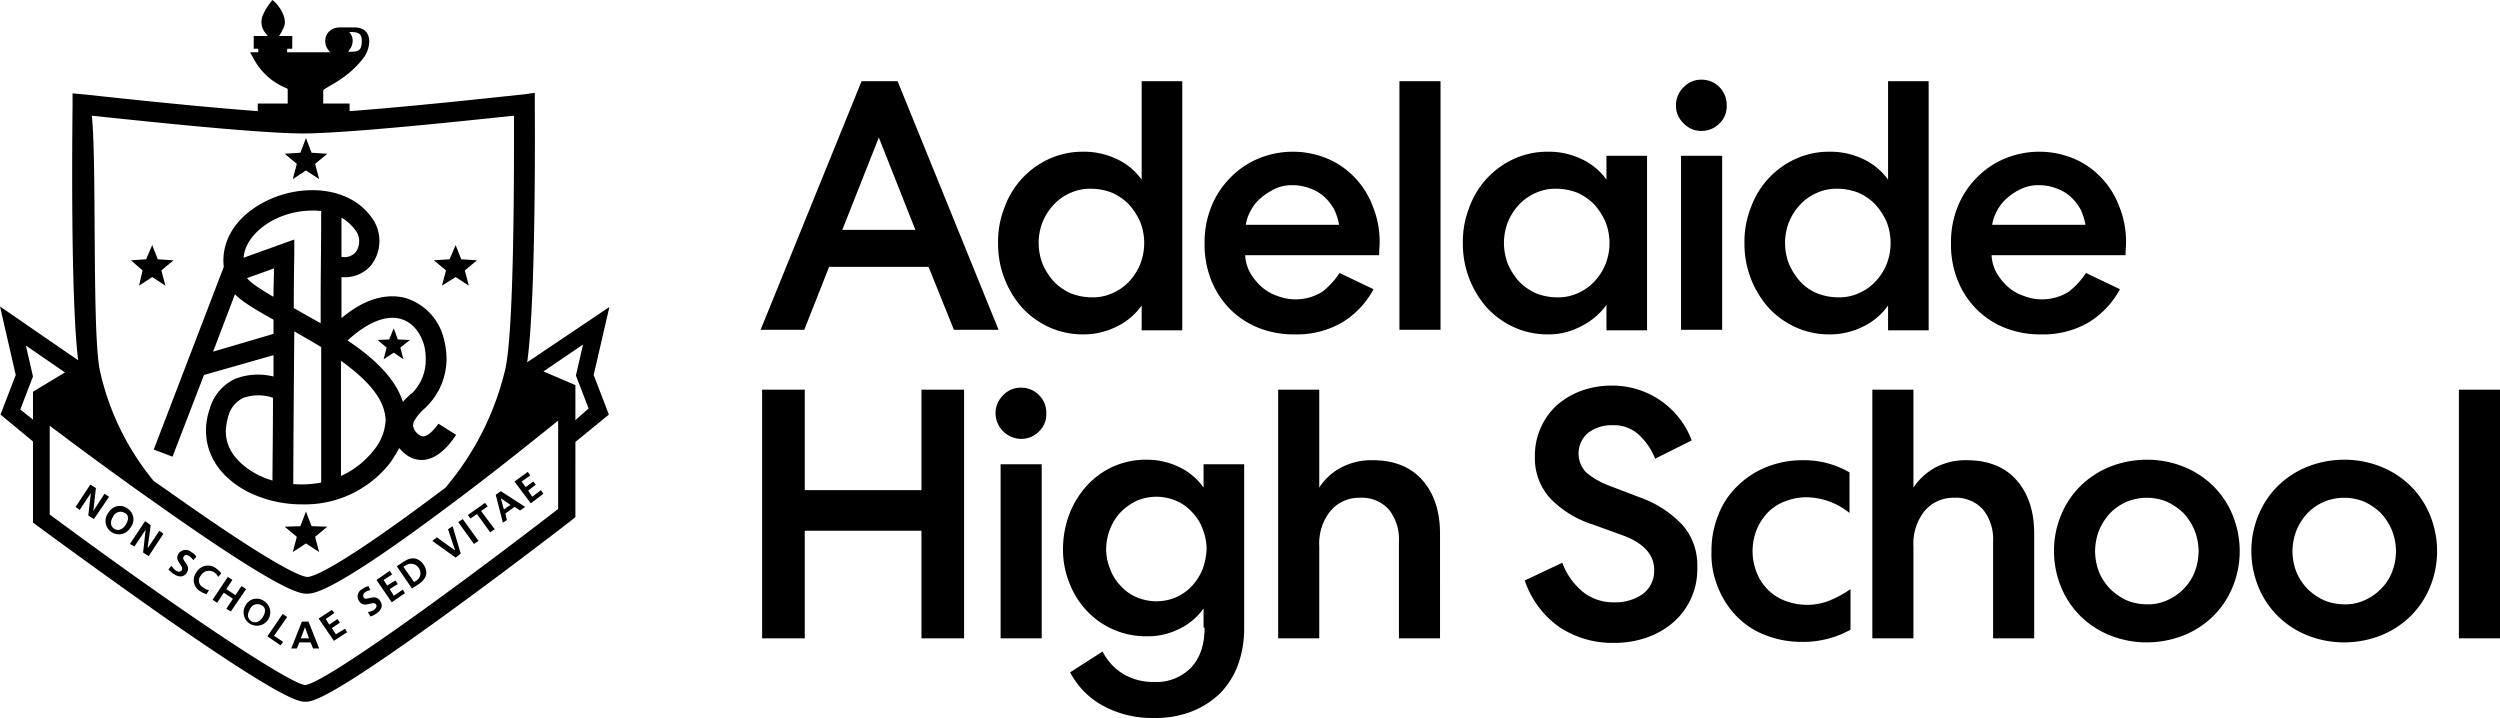 <?xml version="1.0" encoding="UTF-8"?>
<svg xmlns="http://www.w3.org/2000/svg" viewBox="0 0 492.7 141.5">
  <g id="Layer_2" data-name="Layer 2">
    <g id="Layer_1-2" data-name="Layer 1">
      <path d="M150.2,125.8h8.4V104.6h23v21.2H190v-49h-8.4V96.6h-23V76.8h-8.4v49Zm55.1,0V91.5h-8.1v34.3Zm-.5-47.9a4.91,4.91,0,0,0-3.6-1.5,4.69,4.69,0,0,0-3.5,1.5,4.91,4.91,0,0,0-1.5,3.6,5.13,5.13,0,0,0,5,5,4.91,4.91,0,0,0,3.6-1.5,4.6,4.6,0,0,0,1.4-3.5,4.82,4.82,0,0,0-1.4-3.6Zm32.6,45.8c0,3.4-.9,6-2.7,7.9a9.5,9.5,0,0,1-7.3,2.8,11.5,11.5,0,0,1-5.9-1.5,10.79,10.79,0,0,1-4.2-4.5l-6.4,4.1a15.9,15.9,0,0,0,6.5,6.6,20.27,20.27,0,0,0,10,2.4,19.67,19.67,0,0,0,7.5-1.3,16.88,16.88,0,0,0,5.6-3.6A16.11,16.11,0,0,0,244,131a21.09,21.09,0,0,0,1.2-7.3V91.5h-8v4.6a12.27,12.27,0,0,0-4.7-4,14.43,14.43,0,0,0-6.5-1.5,15.73,15.73,0,0,0-6.5,1.3,15.94,15.94,0,0,0-5.2,3.7,17.73,17.73,0,0,0-3.5,5.6,19.25,19.25,0,0,0-1.3,6.9,17.31,17.31,0,0,0,1.3,6.9,16.65,16.65,0,0,0,3.5,5.5,16,16,0,0,0,11.7,4.9,13.84,13.84,0,0,0,6.5-1.5,12.39,12.39,0,0,0,4.7-4v3.8Zm-.4-11.5a11.55,11.55,0,0,1-2.1,3.3,9.73,9.73,0,0,1-3.1,2.2,9.91,9.91,0,0,1-7.8,0,8.74,8.74,0,0,1-3.1-2.2,9.33,9.33,0,0,1-2.1-3.3,10.57,10.57,0,0,1-.8-4,11,11,0,0,1,.8-4,10.32,10.32,0,0,1,2.1-3.3,11.59,11.59,0,0,1,3.1-2.2,9.91,9.91,0,0,1,7.8,0,8.74,8.74,0,0,1,3.1,2.2,9.33,9.33,0,0,1,2.1,3.3,11,11,0,0,1,.8,4,13.54,13.54,0,0,1-.8,4Zm23-4.5a10.31,10.31,0,0,1,2.2-7,7.37,7.37,0,0,1,5.8-2.6,7.16,7.16,0,0,1,5.7,2.3,9.33,9.33,0,0,1,2,6.3v19.1h8.1V105.2c0-4.5-1.2-8-3.5-10.6s-5.6-3.9-9.8-3.9a12.76,12.76,0,0,0-6.3,1.5,11.31,11.31,0,0,0-4.2,3.9V76.8h-8.1v49H260V107.7Zm40.5,6.7a18.34,18.34,0,0,0,6.7,9.1,18.83,18.83,0,0,0,10.8,3.2,19.49,19.49,0,0,0,6.4-1,16.33,16.33,0,0,0,5.2-2.9,13.84,13.84,0,0,0,4.9-11,12,12,0,0,0-2.8-8.2,21.06,21.06,0,0,0-8.6-5.6l-6-2.3a15.24,15.24,0,0,1-4.5-2.6,5.35,5.35,0,0,1,.4-7.8,7.64,7.64,0,0,1,4.8-1.5,7.26,7.26,0,0,1,5.2,1.9,12.69,12.69,0,0,1,3.2,4.7l7.2-3.6a16.47,16.47,0,0,0-6.2-7.9,16.65,16.65,0,0,0-9.5-2.9,17.18,17.18,0,0,0-6,1,15.17,15.17,0,0,0-4.8,2.8,12.81,12.81,0,0,0-3.2,4.4,13.22,13.22,0,0,0-1.2,5.7,11.76,11.76,0,0,0,3,8.3,20.2,20.2,0,0,0,8.5,5.2l5.8,2.1c4.1,1.5,6.2,3.8,6.2,6.8a5.62,5.62,0,0,1-2.3,4.8,9.16,9.16,0,0,1-5.5,1.6,9.58,9.58,0,0,1-6.3-2.1,13.36,13.36,0,0,1-4-5.7l-7.4,3.5Zm38.1,1.4a17,17,0,0,0,3.7,5.7,15.61,15.61,0,0,0,5.7,3.7,19.33,19.33,0,0,0,7.3,1.3,19.06,19.06,0,0,0,9.4-2.4v-8a21.76,21.76,0,0,1-4,2.2,11.79,11.79,0,0,1-4.6.9,12.17,12.17,0,0,1-4.3-.8,9.66,9.66,0,0,1-5.6-5.6,11.42,11.42,0,0,1,0-8.4,11.05,11.05,0,0,1,2.2-3.4,9.49,9.49,0,0,1,3.4-2.2A11.62,11.62,0,0,1,356,98a13.72,13.72,0,0,1,8.5,3.1v-8a17.79,17.79,0,0,0-9.2-2.4,19,19,0,0,0-7.3,1.4,17.26,17.26,0,0,0-5.7,3.8,15.61,15.61,0,0,0-3.7,5.7,18.66,18.66,0,0,0-1.3,7.1,16.93,16.93,0,0,0,1.3,7.1Zm38.5-8.1a10.31,10.31,0,0,1,2.2-7,7.37,7.37,0,0,1,5.8-2.6,7.16,7.16,0,0,1,5.7,2.3,9.33,9.33,0,0,1,2,6.3v19.1h8.1V105.2c0-4.5-1.2-8-3.5-10.6s-5.6-3.9-9.8-3.9a12.76,12.76,0,0,0-6.3,1.5,12.12,12.12,0,0,0-4.2,3.9V76.8H369v49h8.1V107.7ZM415.8,92a17.7,17.7,0,0,0-5.8,3.8,17.26,17.26,0,0,0-3.8,5.7,18.35,18.35,0,0,0-1.4,7.1,18.72,18.72,0,0,0,1.4,7.1,17.26,17.26,0,0,0,3.8,5.7,17.7,17.7,0,0,0,5.8,3.8,19.37,19.37,0,0,0,7.3,1.4,19.76,19.76,0,0,0,7.3-1.4,17.7,17.7,0,0,0,5.8-3.8,17.26,17.26,0,0,0,3.8-5.7,18.35,18.35,0,0,0,1.4-7.1,18.72,18.72,0,0,0-1.4-7.1,17.26,17.26,0,0,0-3.8-5.7,17.7,17.7,0,0,0-5.8-3.8,19.37,19.37,0,0,0-7.3-1.4,19.76,19.76,0,0,0-7.3,1.4Zm11.3,6.9a12.12,12.12,0,0,1,3.2,2.2,11.73,11.73,0,0,1,2.2,3.4,11.5,11.5,0,0,1,.8,4.1,11.62,11.62,0,0,1-.8,4.2,9.55,9.55,0,0,1-2.2,3.3,10.16,10.16,0,0,1-3.2,2.2,9,9,0,0,1-4,.8,10.57,10.57,0,0,1-4-.8,12.12,12.12,0,0,1-3.2-2.2,11.2,11.2,0,0,1-2.2-3.3,11.62,11.62,0,0,1-.8-4.2,11.5,11.5,0,0,1,.8-4.1,11.05,11.05,0,0,1,2.2-3.4,10.16,10.16,0,0,1,3.2-2.2,10.4,10.4,0,0,1,8,0ZM454.7,92a17.7,17.7,0,0,0-5.8,3.8,17.26,17.26,0,0,0-3.8,5.7,18.35,18.35,0,0,0-1.4,7.1,18.72,18.72,0,0,0,1.4,7.1,17.26,17.26,0,0,0,3.8,5.7,17.7,17.7,0,0,0,5.8,3.8,19.37,19.37,0,0,0,7.3,1.4,19.76,19.76,0,0,0,7.3-1.4,17.7,17.7,0,0,0,5.8-3.8,17.26,17.26,0,0,0,3.8-5.7,18.35,18.35,0,0,0,1.4-7.1,18.72,18.72,0,0,0-1.4-7.1,17.26,17.26,0,0,0-3.8-5.7,17.7,17.7,0,0,0-5.8-3.8,19.37,19.37,0,0,0-7.3-1.4,19.76,19.76,0,0,0-7.3,1.4ZM466,98.9a12.12,12.12,0,0,1,3.2,2.2,11.73,11.73,0,0,1,2.2,3.4,11.5,11.5,0,0,1,.8,4.1,11.62,11.62,0,0,1-.8,4.2,9.55,9.55,0,0,1-2.2,3.3,10.16,10.16,0,0,1-3.2,2.2,9,9,0,0,1-4,.8,10.57,10.57,0,0,1-4-.8,12.12,12.12,0,0,1-3.2-2.2,11.2,11.2,0,0,1-2.2-3.3,11.62,11.62,0,0,1-.8-4.2,11.5,11.5,0,0,1,.8-4.1,11.05,11.05,0,0,1,2.2-3.4,10.16,10.16,0,0,1,3.2-2.2,10.4,10.4,0,0,1,8,0Zm18.6-22.1v49h8.1v-49Z"></path>
      <path d="M169.8,16,149.9,65h8.6l4.9-12.4H183L188,65h8.8L176.9,16Zm3.4,11.1,7.2,18.2H166l7.2-18.2ZM233,65V16h-8V35.4a12.59,12.59,0,0,0-5-4.1,15.07,15.07,0,0,0-6.6-1.4,15.92,15.92,0,0,0-6.6,1.4,16.7,16.7,0,0,0-8.8,9.5,18.31,18.31,0,0,0-1.3,7.1,18.92,18.92,0,0,0,4.8,12.8,16.64,16.64,0,0,0,5.3,3.8,15.92,15.92,0,0,0,6.6,1.4,14.55,14.55,0,0,0,6.6-1.5,12.82,12.82,0,0,0,5-4.2v4.9h8ZM205.5,43.7a11.05,11.05,0,0,1,2.2-3.4A9.79,9.79,0,0,1,211,38a9.39,9.39,0,0,1,4.1-.8,11.5,11.5,0,0,1,4.1.8,10.89,10.89,0,0,1,3.3,2.3,13.25,13.25,0,0,1,2.2,3.4,11.42,11.42,0,0,1,0,8.4,11.05,11.05,0,0,1-2.2,3.4,9.79,9.79,0,0,1-3.3,2.3,9.39,9.39,0,0,1-4.1.8,11.5,11.5,0,0,1-4.1-.8,10.89,10.89,0,0,1-3.3-2.3,13.25,13.25,0,0,1-2.2-3.4,11.62,11.62,0,0,1-.8-4.2,11.22,11.22,0,0,1,.8-4.2ZM264,53.8a15.15,15.15,0,0,1-3.4,3.7,9.91,9.91,0,0,1-8.9.8,8.72,8.72,0,0,1-3.1-1.8,11.33,11.33,0,0,1-2.2-2.7,7.94,7.94,0,0,1-1-3.5h26.4c0-1,.1-1.8.1-2.4a18.31,18.31,0,0,0-1.3-7.1,16.55,16.55,0,0,0-3.5-5.7,16,16,0,0,0-5.4-3.8,17.7,17.7,0,0,0-13.8,0,16.42,16.42,0,0,0-5.5,3.8,17,17,0,0,0-3.7,5.7,18.66,18.66,0,0,0-1.3,7.1,19,19,0,0,0,1.3,7.3,17,17,0,0,0,3.7,5.7,16.58,16.58,0,0,0,5.6,3.7,18.82,18.82,0,0,0,7.2,1.3,17.76,17.76,0,0,0,9.4-2.4,17.33,17.33,0,0,0,6.1-6.5L264,53.8Zm-18.5-9.4a8.36,8.36,0,0,1,1-2.9,8.18,8.18,0,0,1,2-2.5,13.41,13.41,0,0,1,2.8-1.8,7.67,7.67,0,0,1,3.4-.7,9.34,9.34,0,0,1,3.4.6,8.54,8.54,0,0,1,2.8,1.6,10,10,0,0,1,2,2.5,11.24,11.24,0,0,1,1,3.1H245.5ZM275.8,16V65h8.1V16Zm40.8,14.7v4.7a12.59,12.59,0,0,0-5-4.1,15.07,15.07,0,0,0-6.6-1.4,15.92,15.92,0,0,0-6.6,1.4,16.7,16.7,0,0,0-8.8,9.5,18.31,18.31,0,0,0-1.3,7.1,18.92,18.92,0,0,0,4.8,12.8,16.64,16.64,0,0,0,5.3,3.8,15.92,15.92,0,0,0,6.6,1.4,13.43,13.43,0,0,0,6.6-1.6,13.72,13.72,0,0,0,5-4.2v5h8V30.7Zm-19.4,13a11.05,11.05,0,0,1,2.2-3.4,9.79,9.79,0,0,1,3.3-2.3,9.39,9.39,0,0,1,4.1-.8,11.5,11.5,0,0,1,4.1.8,10.89,10.89,0,0,1,3.3,2.3,13.25,13.25,0,0,1,2.2,3.4,11.42,11.42,0,0,1,0,8.4,11.05,11.05,0,0,1-2.2,3.4,9.79,9.79,0,0,1-3.3,2.3,9.39,9.39,0,0,1-4.1.8,11.5,11.5,0,0,1-4.1-.8,10.89,10.89,0,0,1-3.3-2.3,13.25,13.25,0,0,1-2.2-3.4,11.62,11.62,0,0,1-.8-4.2,11.22,11.22,0,0,1,.8-4.2ZM339.4,65V30.7h-8.1V65Zm-.5-47.8a4.91,4.91,0,0,0-3.6-1.5,4.69,4.69,0,0,0-3.5,1.5,4.91,4.91,0,0,0-1.5,3.6,4.69,4.69,0,0,0,1.5,3.5,4.69,4.69,0,0,0,3.5,1.5,4.91,4.91,0,0,0,3.6-1.5,4.6,4.6,0,0,0,1.4-3.5,5.06,5.06,0,0,0-1.4-3.6ZM380.1,65V16h-8V35.4a12.59,12.59,0,0,0-5-4.1,15.07,15.07,0,0,0-6.6-1.4,15.92,15.92,0,0,0-6.6,1.4,16.7,16.7,0,0,0-8.8,9.5,18.31,18.31,0,0,0-1.3,7.1,18.92,18.92,0,0,0,4.8,12.8,16.64,16.64,0,0,0,5.3,3.8,15.92,15.92,0,0,0,6.6,1.4,14.55,14.55,0,0,0,6.6-1.5,12.82,12.82,0,0,0,5-4.2v4.9h8ZM352.6,43.7a11.05,11.05,0,0,1,2.2-3.4,9.79,9.79,0,0,1,3.3-2.3,9.39,9.39,0,0,1,4.1-.8,11.5,11.5,0,0,1,4.1.8,10.89,10.89,0,0,1,3.3,2.3,13.25,13.25,0,0,1,2.2,3.4,11.42,11.42,0,0,1,0,8.4,11.05,11.05,0,0,1-2.2,3.4,9.79,9.79,0,0,1-3.3,2.3,9.39,9.39,0,0,1-4.1.8,11.5,11.5,0,0,1-4.1-.8,9.38,9.38,0,0,1-3.3-2.3,13.25,13.25,0,0,1-2.2-3.4,11.62,11.62,0,0,1-.8-4.2,11.22,11.22,0,0,1,.8-4.2Zm58.5,10.1a15.15,15.15,0,0,1-3.4,3.7,9.91,9.91,0,0,1-8.9.8,8.72,8.72,0,0,1-3.1-1.8,11.33,11.33,0,0,1-2.2-2.7,7.94,7.94,0,0,1-1-3.5h26.4c0-1,.1-1.8.1-2.4a18.31,18.31,0,0,0-1.3-7.1,16.55,16.55,0,0,0-3.5-5.7,16,16,0,0,0-5.4-3.8,17.7,17.7,0,0,0-13.8,0,16.42,16.42,0,0,0-5.5,3.8,17,17,0,0,0-3.7,5.7,18.66,18.66,0,0,0-1.3,7.1,19,19,0,0,0,1.3,7.3,17,17,0,0,0,3.7,5.7,16.58,16.58,0,0,0,5.6,3.7,18.82,18.82,0,0,0,7.2,1.3,17.76,17.76,0,0,0,9.4-2.4,17.33,17.33,0,0,0,6.1-6.5l-6.7-3.2Zm-18.5-9.4a8.36,8.36,0,0,1,1-2.9,8.18,8.18,0,0,1,2-2.5,11.23,11.23,0,0,1,2.8-1.8,7.67,7.67,0,0,1,3.4-.7,9.34,9.34,0,0,1,3.4.6,8.54,8.54,0,0,1,2.8,1.6,10,10,0,0,1,2,2.5,11.24,11.24,0,0,1,1,3.1H392.6Z"></path>
      <path d="M86.4,83.5c-.6.9-1.9,2.4-2.9,2.5a1.33,1.33,0,0,1-.9-.3,2.74,2.74,0,0,1-1.2-1.8,2.92,2.92,0,0,1,.2-.9,10.18,10.18,0,0,1,2.2-2.6l.2-.2a13.3,13.3,0,0,0,4-9.6,15.68,15.68,0,0,0-.5-3.7,11.08,11.08,0,0,0-7.7-8.2c-2.8-.7-7.2-.5-12.5,4V54.6a6.73,6.73,0,0,0,5.9-2.4,7.82,7.82,0,0,0,.7-8.3c-4.1-7.2-14.1-7.9-21.4-4.3-5.9,2.9-9,7.8-8.4,13l-13.8,36L34,90l6.2-16.1L53.9,70v4.2a12.65,12.65,0,0,0-7.4.4,9.19,9.19,0,0,0-5.2,6.1,12.34,12.34,0,0,0-.7,4.2c0,4.8,2.8,9.1,8,11.9a23.79,23.79,0,0,0,11,2.6,21.32,21.32,0,0,0,17.3-8.2,33.1,33.1,0,0,0,1.8-2.9,5.7,5.7,0,0,0,1.1,1.1,5,5,0,0,0,4,1.2c3.4-.5,5.8-4.5,6.1-4.9l-3.5-2.2ZM67.3,44V42.9a8.87,8.87,0,0,1,3.1,3,3.71,3.71,0,0,1-.3,3.8,2.88,2.88,0,0,1-2.8.9V48.5h0V44ZM53.9,58.5c-2.4-1.4-4.6-2.8-5.2-3.7L54,52.9c0,1.5-.1,3.4-.1,5.6ZM42,69.3,46.3,58c1.5,1.5,4,3,7.6,5v2.8L42,69.3ZM44.5,85a11.73,11.73,0,0,1,.5-3,5.53,5.53,0,0,1,3-3.6,8.86,8.86,0,0,1,5.8,0c0,6.8-.1,13-.1,16.3a16.29,16.29,0,0,1-3.4-1.4c-1.9-1.1-5.8-3.7-5.8-8.3ZM57.8,95.4c0-4.7.1-18.8.2-30.1,1.7,1,3.5,2,5.3,3.1V95.1a20.35,20.35,0,0,1-5.5.3Zm5.4-36.8v5.1c-1.8-1-3.6-2-5.3-3,0-6.1.1-10.5.1-10.6V47.2L48,50.8c.4-4.3,4.6-6.8,6.2-7.6a17,17,0,0,1,7.3-1.7,10.87,10.87,0,0,1,1.8.1c0,7.1-.1,12.4-.1,17ZM73.6,88.8a17,17,0,0,1-6.4,5V71.1c4.3,3.1,7.8,6.5,8.6,10.2a7.72,7.72,0,0,1,.2,1.5,10.05,10.05,0,0,1-2.4,6ZM81,77.6c-.4.4-1,.9-1.6,1.6-1.5-4.7-5.8-8.7-10.9-12.1,3.8-3.5,7.4-5,10.3-4.3,2.3.6,4,2.5,4.8,5.3a11.15,11.15,0,0,1,.3,2.7,9.19,9.19,0,0,1-2.7,6.7l-.2.1Z"></path>
      <polygon points="27.4 56.3 30 54.6 32.6 56.3 31.8 53.3 34.2 51.3 31.1 51.1 30 48.3 28.8 51.1 25.8 51.3 28.1 53.3 27.4 56.3"></polygon>
      <polygon points="87.1 56.3 89.8 54.6 92.4 56.3 91.6 53.3 94 51.3 90.9 51.1 89.8 48.3 88.6 51.1 85.5 51.3 87.9 53.3 87.1 56.3"></polygon>
      <polygon points="57.7 35.3 60.3 33.6 62.9 35.3 62.1 32.3 64.5 30.3 61.4 30.1 60.3 27.2 59.2 30.1 56.1 30.3 58.5 32.3 57.7 35.3"></polygon>
      <polygon points="61.4 103.7 60.3 100.8 59.2 103.7 56.1 103.8 58.5 105.8 57.7 108.8 60.3 107.1 62.9 108.8 62.1 105.8 64.5 103.8 61.4 103.7"></polygon>
      <polygon points="78.4 66.9 77.6 64.7 76.7 66.9 74.4 67 76.2 68.5 75.6 70.8 77.6 69.5 79.5 70.8 78.9 68.5 80.8 67 78.4 66.9"></polygon>
      <path d="M120.1,60.5,103.9,71.4c1.8-12.8,1.5-49.2,1.5-50.9V18.3l-2.2.3c-.3,0-20.6,2.3-34.3,3.3V20.4H63.7V17.9c0-.1.1-.2.2-.3,1.1-.7,2.3-1.3,3.4-2.1a18.4,18.4,0,0,0,4.5-4.3c1.4-2.1,1.7-5.8-2-5.8H67a3.19,3.19,0,0,0-1.4.3,2.56,2.56,0,0,0-1.5,2.4,2.77,2.77,0,0,0,.5,1.6,2.65,2.65,0,0,0,.5.6H56.6V9.6h1V7.1H55a11.76,11.76,0,0,0,1-1.9c.6-1.6-.8-4-2.3-5.2a11.73,11.73,0,0,0-1.9,3,3.41,3.41,0,0,0,.5,3.5c.2.2.3.4.5.6H50V9.6h.9v.7H49.3a7.26,7.26,0,0,0,.5.9,12.71,12.71,0,0,0,6.7,6.2c.1,0,.2.2.2.3v2.7H50.8v1.5c-13.7-1-34.1-3.3-34.3-3.3l-2.2-.2v2.2c0,1.7-.5,37.3,1.1,50.4L0,60.4,3.1,73.9l-3,7.8L6.5,87v16l.7.5c.1.1,11.8,8.7,24,17.3,25,17.5,27.8,17.5,29,17.5s4.1,0,28.9-18.1c12.1-8.8,23.6-17.7,23.7-17.8l.6-.5V87.1l6.6-5.4-3-7.8,3.1-13.4ZM68.8,9.9a2.87,2.87,0,0,0,.7-1.8,2.41,2.41,0,0,0-.7-1.8c1.7,0,2.5.2,2.5,1.7,0,2.3-.9,2.2-2.9,2.2.3,0,.4-.2.4-.3ZM18.1,22.8c7.6.8,32.5,3.5,41.6,3.5h0c9.1,0,33.9-2.7,41.6-3.5,0,9.1.1,42.9-1.8,50.3a56.09,56.09,0,0,1-11.7,23c-21.6,16.3-26.3,17.6-27.2,17.6s-5.3-1.2-27.7-17.1c-.9-.6-1.7-1.2-2.6-1.8A51.72,51.72,0,0,1,19.7,73.1c-1.6-7.3-.6-40.9-1.6-50.3ZM6.5,77.2h0v5.5L4,80.7l2.5-6.5L5.1,68.1l7.7,5.3L6.5,77.2ZM110,100.3c-22,17-46.5,34.6-49.9,34.7-2.6-.2-21.1-12-50.3-33.6V83.9c4.1,3.1,12.4,9.3,21.1,15.4C55.9,117,59.2,117,60.5,117s5,0,29.3-18.3C98.1,92.5,106,86.1,110,82.9v17.4Zm3.4-17.5V75.9h0l-6.3-2.7,7.8-5.3L113.5,74l2.5,6.5-2.6,2.3Z"></path>
      <polygon points="20.6 97.3 18.4 100.7 18.4 100.6 18.9 96.2 17.8 95.5 14.9 99.9 15.7 100.5 17.9 97.2 17.9 97.2 17.4 101.6 18.5 102.3 21.5 97.9 20.6 97.3"></polygon>
      <path d="M25.1,100.2a2.54,2.54,0,0,0-3.7.8,2.63,2.63,0,1,0,4.3,3,2.55,2.55,0,0,0-.6-3.8Zm-.3,3.2c-.5.8-1.4,1.4-2.3.8s-.7-1.6-.2-2.4a1.6,1.6,0,0,1,2.3-.7c.9.4.7,1.5.2,2.3Z"></path>
      <polygon points="29.2 107.9 29.1 107.9 29.7 103.5 28.6 102.7 25.6 107.2 26.5 107.7 28.7 104.4 28.7 104.4 28.2 108.9 29.3 109.6 32.2 105.2 31.4 104.6 29.2 107.9"></polygon>
      <path d="M37.7,108.8a1.69,1.69,0,0,0-2.5.3c-1,1.5,1.2,2.4.6,3.3-.3.4-.8.3-1.2,0a3.45,3.45,0,0,1-.8-.9l-.6.7a4.3,4.3,0,0,0,1,.9c.9.6,1.9.8,2.6-.2,1-1.5-1.2-2.5-.6-3.2.3-.5.8-.3,1.1-.1a3,3,0,0,1,.8.8l.6-.7a2.84,2.84,0,0,0-1-.9Z"></path>
      <path d="M39.6,113.4a1.84,1.84,0,0,1,2.6-.6,2.36,2.36,0,0,1,.8.9l.6-.7a3.84,3.84,0,0,0-.9-.9,2.63,2.63,0,0,0-4,.7,2.52,2.52,0,0,0,.9,3.8,3.7,3.7,0,0,0,1.1.5l.5-.8a2.11,2.11,0,0,1-1.1-.5,1.51,1.51,0,0,1-.5-2.4Z"></path>
      <polygon points="47.6 115.5 46.4 117.3 44.6 116.1 45.8 114.3 44.9 113.7 41.9 118.2 42.8 118.8 44.1 116.8 45.9 118 44.6 120 45.5 120.5 48.5 116.1 47.6 115.5"></polygon>
      <path d="M52.1,118.5a2.47,2.47,0,0,0-3.7.8,2.63,2.63,0,1,0,3.7-.8Zm-.3,3.1c-.5.8-1.4,1.4-2.3.8s-.7-1.6-.2-2.4a1.6,1.6,0,0,1,2.3-.7c.9.5.7,1.5.2,2.3Z"></path>
      <polygon points="55.7 121 52.7 125.4 55.3 127.2 55.8 126.5 54 125.3 56.6 121.6 55.7 121"></polygon>
      <path d="M59.5,122.5l-2.1,5.3h1.1l.5-1.2h2.2l.5,1.2h1.2l-2.1-5.3Zm-.2,3.3.8-2.2h0l.8,2.2Z"></path>
      <polygon points="66.2 125 65.4 123.8 67 122.7 66.5 122 64.9 123.1 64.2 122 65.9 120.8 65.4 120.2 62.8 121.9 65.8 126.3 68.4 124.6 68 123.9 66.2 125"></polygon>
      <path d="M71.7,117.8a.78.78,0,0,1,.3-1.1,2.11,2.11,0,0,1,1-.4l-.4-.8a3.38,3.38,0,0,0-1.2.6,1.59,1.59,0,0,0-.6,2.4c1,1.5,2.7-.2,3.3.6.3.4-.1.9-.4,1.1a2.45,2.45,0,0,1-1.2.4l.5.9a4.49,4.49,0,0,0,1.2-.6c.9-.6,1.4-1.5.7-2.5-1-1.5-2.7.1-3.2-.6Z"></path>
      <polygon points="77.6 117.4 76.8 116.1 78.4 115.1 77.9 114.4 76.3 115.4 75.6 114.3 77.3 113.2 76.8 112.5 74.2 114.3 77.2 118.7 79.8 116.9 79.4 116.2 77.6 117.4"></polygon>
      <path d="M79.4,110.8l-1.2.8,3,4.4,1.2-.8c1.4-.9,2.2-2.2,1.1-3.9-1.3-1.8-2.8-1.4-4.1-.5Zm2.7,3.6-.5.3-2.1-3,.5-.3a1.83,1.83,0,0,1,2.5.5,1.73,1.73,0,0,1-.4,2.5Z"></path>
      <polygon points="88.3 104.3 89.7 108.5 89.7 108.5 86.1 105.9 85.2 106.6 89.8 109.9 90.8 109.1 89.2 103.7 88.3 104.3"></polygon>
      <polygon points="94.3 106.6 91.2 102.3 90.3 102.9 93.4 107.2 94.3 106.6"></polygon>
      <polygon points="94 101.3 96.6 104.9 97.5 104.3 94.8 100.7 96.1 99.8 95.6 99.1 92.2 101.5 92.7 102.2 94 101.3"></polygon>
      <path d="M99.9,102.5l-.3-1.3,1.8-1.3,1.1.7,1-.7-4.8-3.1-1,.7,1.4,5.5.8-.5Zm-1.2-4.3,1.9,1.3-1.3.9-.6-2.2Z"></path>
      <polygon points="107.1 97.3 106.6 96.6 104.9 97.9 104.1 96.7 105.6 95.5 105.1 94.9 103.6 96 102.8 94.9 104.5 93.7 104 93 101.4 94.9 104.6 99.2 107.1 97.3"></polygon>
    </g>
  </g>
</svg>
